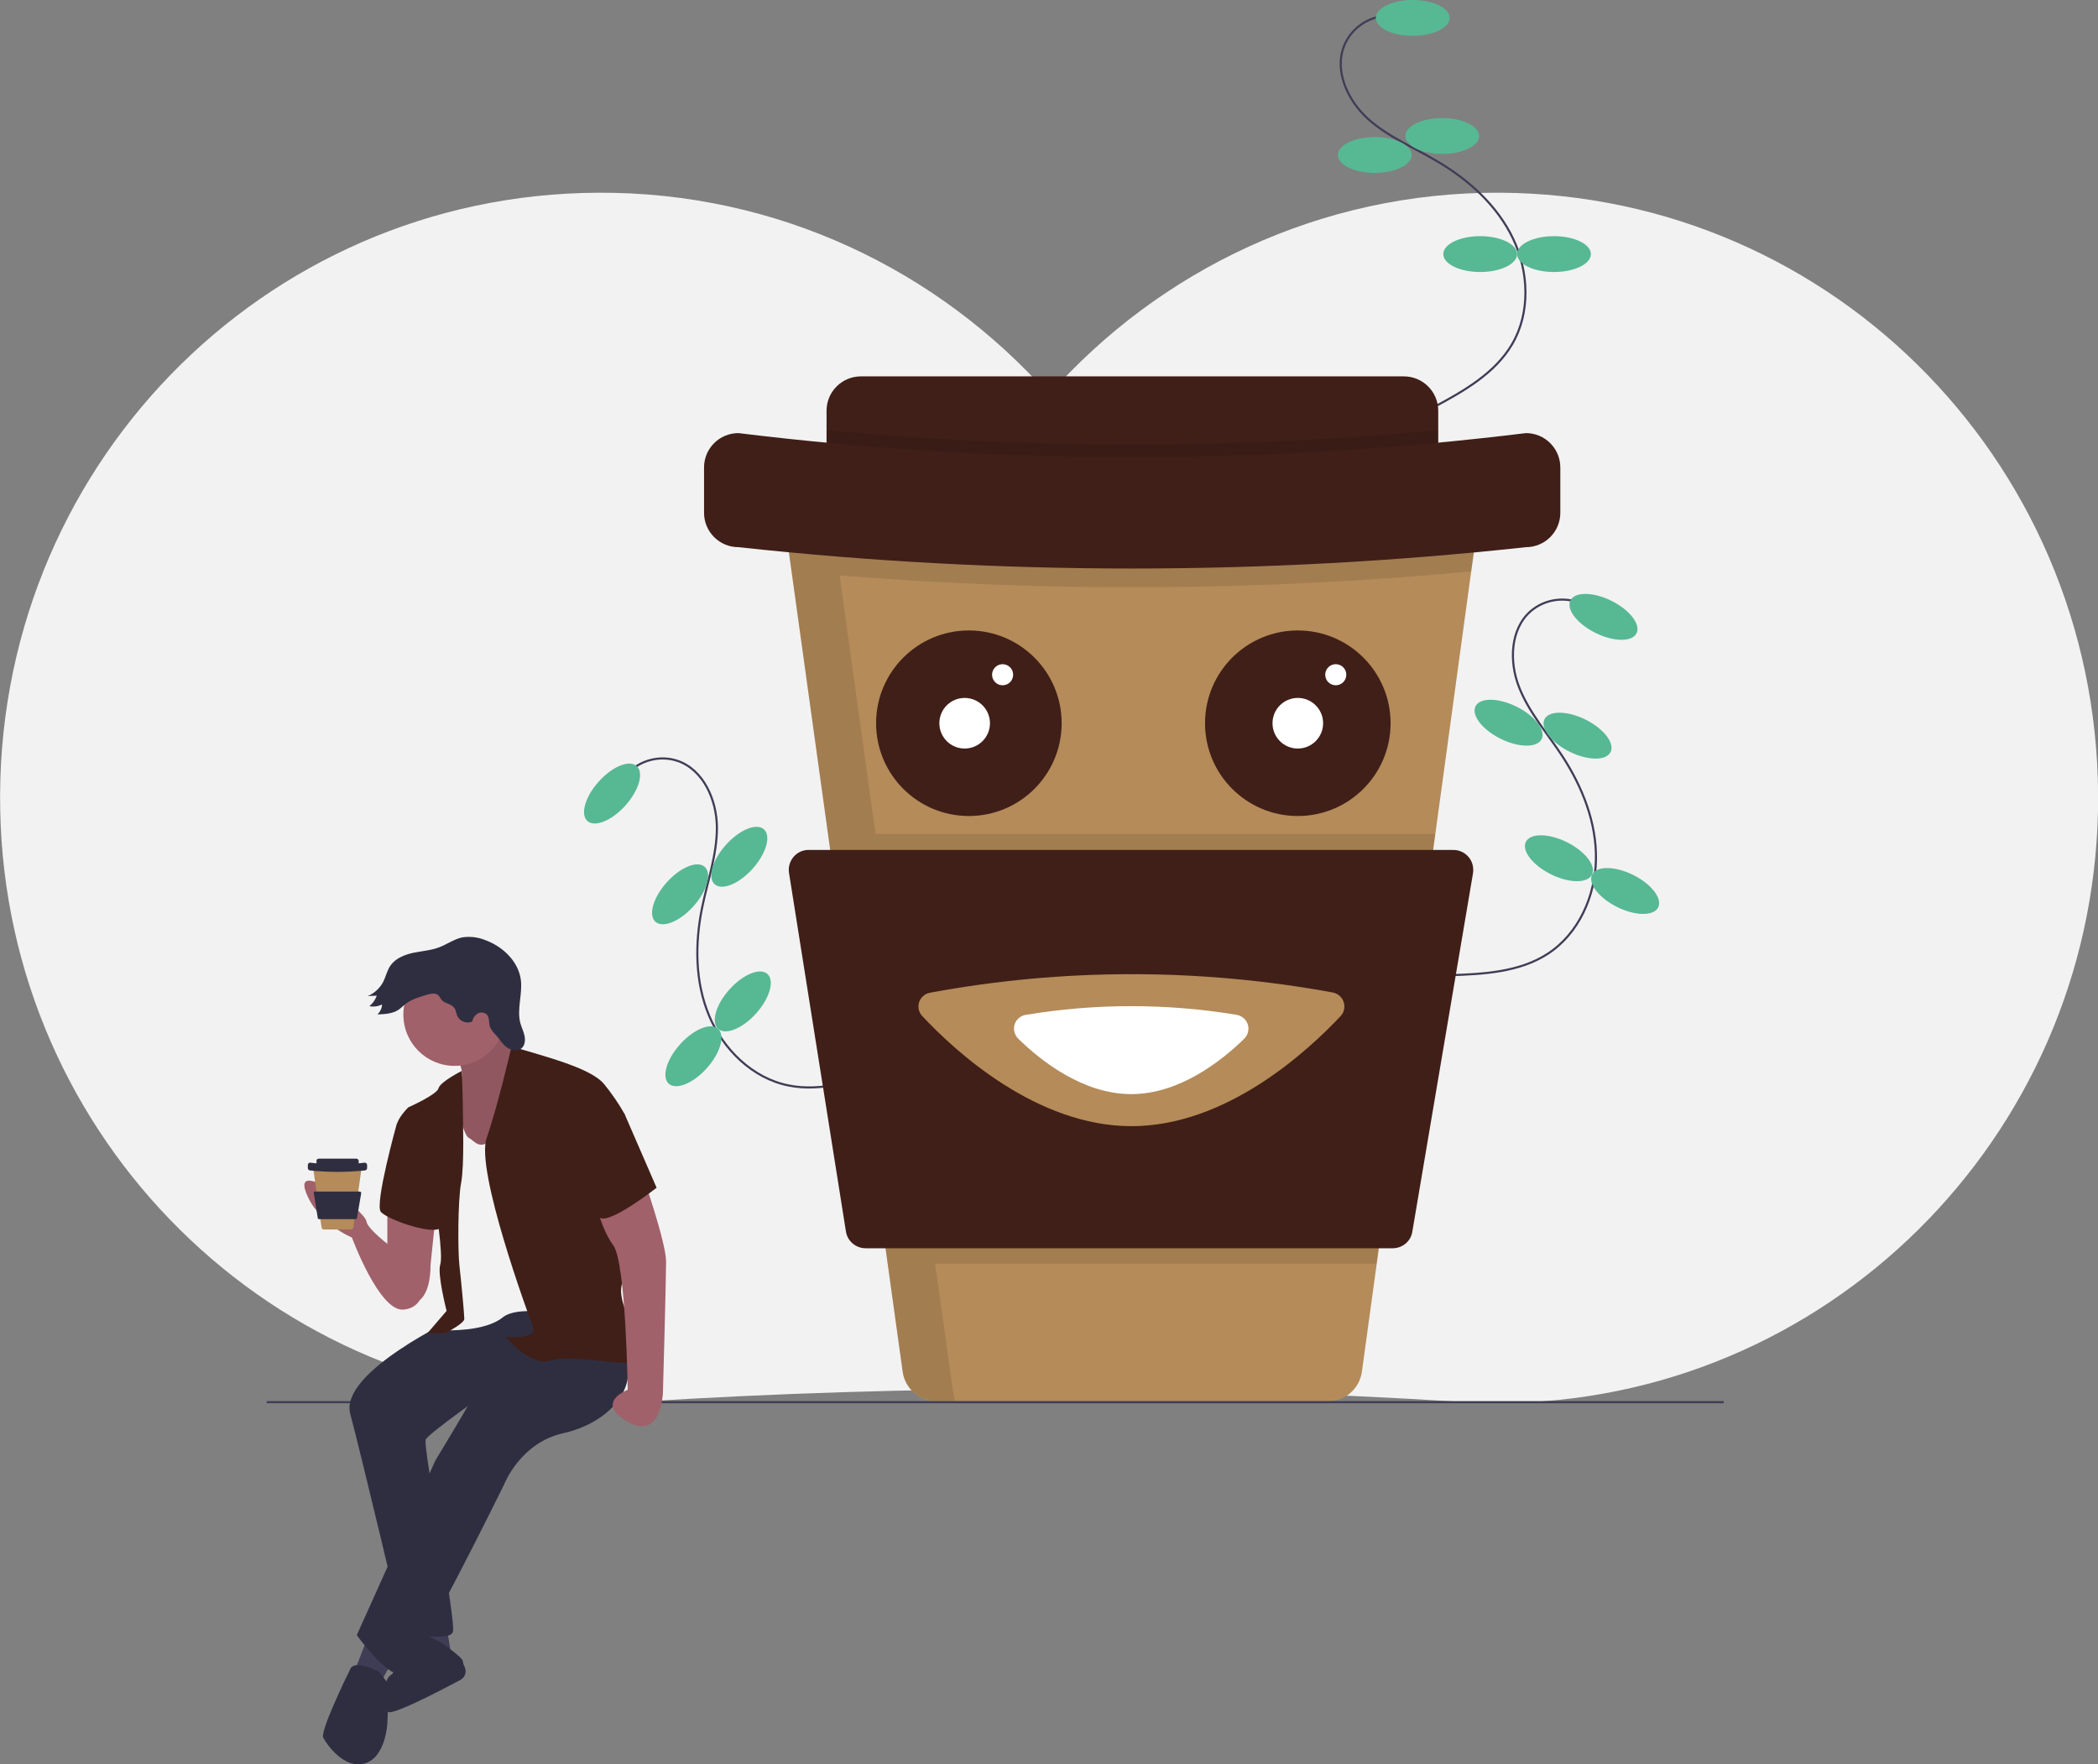 <?xml version="1.0" encoding="utf-8"?>
<!-- Generator: Adobe Illustrator 24.1.2, SVG Export Plug-In . SVG Version: 6.00 Build 0)  -->
<svg version="1.1" id="b49f4f68-d79e-4476-a14b-b3f27440c724"
	 xmlns="http://www.w3.org/2000/svg" xmlns:xlink="http://www.w3.org/1999/xlink" x="0px" y="0px" viewBox="0 0 995 836.7"
	 style="enable-background:new 0 0 995 836.7;" xml:space="preserve">
<rect x="0" y="0" width="995" height="836.7" fill="#808080" stroke="none"/>
<style type="text/css">
	.st0{fill:#F2F2F2;}
	.st1{fill:none;stroke:#3F3D56;stroke-miterlimit:10;}
	.st2{fill:#57B894;}
	.st3{fill:#B48B59;}
	.st4{fill:#401F18;}
	.st5{opacity:0.1;enable-background:new    ;}
	.st6{fill:#FFFFFF;}
	.st7{fill:#A0616A;}
	.st8{fill:#3F3D56;}
	.st9{fill:#2F2E41;}
</style>
<path class="st0" d="M711.3,91.4c-85-0.4-161.4,36.7-213.8,95.8C445,128.1,368.7,91,283.7,91.4C124.1,92.1-3.1,223.5,0.1,384.2
	C3.1,540,129.5,665.4,285,665.4c6,0,12-0.2,18-0.6c129.6-8.1,259.5-8.1,389.1,0c5.9,0.4,11.9,0.6,18,0.6
	c155.5,0,281.9-125.4,284.9-281.2C998.1,223.5,870.9,92.1,711.3,91.4z"/>
<path class="st1" d="M657.4,7.5c-8.7,0.5-16.4,5.9-19.8,13.9c-5,12,1.4,26,11,34.8c9.6,8.7,21.9,13.7,33,20.3
	c15,8.8,28.5,21,36,36.7c7.5,15.7,8.3,35.2-0.5,50.1c-8.2,13.9-23.1,22.3-37.3,29.9"/>
<ellipse class="st2" cx="670" cy="8.5" rx="17.5" ry="8.5"/>
<ellipse class="st2" cx="684" cy="64.5" rx="17.5" ry="8.5"/>
<ellipse class="st2" cx="652" cy="73.5" rx="17.5" ry="8.5"/>
<ellipse class="st2" cx="702" cy="120.5" rx="17.5" ry="8.5"/>
<ellipse class="st2" cx="737" cy="120.5" rx="17.5" ry="8.5"/>
<path class="st1" d="M749.9,286.2c-8-3.4-17.3-2-23.9,3.6c-9.8,8.5-10.3,24-5.6,36c4.7,12.1,13.5,22,20.6,32.9
	c9.5,14.6,16.2,31.5,15.9,48.9s-8.2,35.2-22.8,44.7c-13.5,8.8-30.6,9.7-46.7,10.2"/>
<ellipse transform="matrix(0.444 -0.896 0.896 0.444 160.361 844.137)" class="st2" cx="760.7" cy="292.8" rx="8.5" ry="17.5"/>
<ellipse transform="matrix(0.444 -0.896 0.896 0.444 102.988 864.408)" class="st2" cx="748.4" cy="349.2" rx="8.5" ry="17.5"/>
<ellipse transform="matrix(0.444 -0.896 0.896 0.444 90.355 831.723)" class="st2" cx="715.7" cy="343" rx="8.5" ry="17.5"/>
<ellipse transform="matrix(0.444 -0.896 0.896 0.444 46.014 888.876)" class="st2" cx="739.6" cy="407.3" rx="8.5" ry="17.5"/>
<ellipse transform="matrix(0.444 -0.896 0.896 0.444 49.501 925.606)" class="st2" cx="771" cy="422.9" rx="8.5" ry="17.5"/>
<path class="st1" d="M298,366.4c6.2-6.1,15.3-8.3,23.5-5.5c12.2,4.3,18.4,18.5,18.5,31.4s-4.4,25.4-7,38.1
	c-3.5,17.1-3.4,35.3,3.3,51.3s20.6,29.7,37.7,33.1c15.8,3.2,32-2.3,47.2-7.7"/>
<ellipse transform="matrix(0.668 -0.744 0.744 0.668 -183.76 340.832)" class="st2" cx="290.3" cy="376.5" rx="17.5" ry="8.5"/>
<ellipse transform="matrix(0.668 -0.744 0.744 0.668 -208.635 380.723)" class="st2" cx="322.6" cy="424.3" rx="17.5" ry="8.5"/>
<ellipse transform="matrix(0.668 -0.744 0.744 0.668 -186.09 395.712)" class="st2" cx="350.7" cy="406.5" rx="17.5" ry="8.5"/>
<ellipse transform="matrix(0.668 -0.744 0.744 0.668 -236.61 419.612)" class="st2" cx="352.3" cy="475.2" rx="17.5" ry="8.5"/>
<ellipse transform="matrix(0.668 -0.744 0.744 0.668 -263.733 410.846)" class="st2" cx="328.9" cy="501.2" rx="17.5" ry="8.5"/>
<path class="st3" d="M700.5,251l-2.8,20.2l-17,124.5l-27.8,203.8l-7,51c-1.1,8.1-8,14.1-16.1,14.1H444.2c-8.1,0-15-6-16.1-14
	l-7.1-51.1l-28.3-203.8L375.4,271l-2.8-20c-1.2-8.9,5-17.1,13.9-18.3c0.7-0.1,1.5-0.2,2.2-0.2h295.7c9,0,16.3,7.3,16.3,16.3
	C700.6,249.5,700.6,250.2,700.5,251z"/>
<path class="st4" d="M408.3,178.5h257.5c9,0,16.3,7.3,16.3,16.3v21.5c0,9-7.3,16.3-16.3,16.3H408.3c-9,0-16.3-7.3-16.3-16.3v-21.5
	C392,185.8,399.3,178.5,408.3,178.5z"/>
<path class="st5" d="M682,204v12.2c0,9-7.3,16.3-16.3,16.3H408.3c-9,0-16.3-7.3-16.3-16.3V204C488.4,213.2,585.6,213.2,682,204z"/>
<circle class="st4" cx="459.5" cy="343" r="44"/>
<circle class="st4" cx="615.5" cy="343" r="44"/>
<circle class="st6" cx="457.5" cy="343" r="12"/>
<circle class="st6" cx="475.5" cy="320" r="5"/>
<circle class="st6" cx="615.5" cy="343" r="12"/>
<circle class="st6" cx="633.5" cy="320" r="5"/>
<path class="st5" d="M699.6,243L699.6,243C699.6,243,699.5,243,699.6,243c-0.4-1.2-1-2.2-1.7-3.2l0,0c-0.2-0.3-0.4-0.6-0.6-0.9
	c-0.1-0.1-0.1-0.2-0.2-0.3c-0.6-0.8-1.3-1.5-2.1-2.2c-0.2-0.1-0.3-0.3-0.5-0.4c-0.2-0.2-0.4-0.3-0.6-0.5c-0.3-0.2-0.5-0.4-0.8-0.5
	c-0.2-0.1-0.4-0.3-0.6-0.4c-0.3-0.2-0.7-0.4-1-0.5c-0.2-0.1-0.3-0.2-0.5-0.2c-0.3-0.1-0.7-0.3-1-0.4c-0.1-0.1-0.3-0.1-0.4-0.2
	c-0.5-0.2-1-0.3-1.5-0.4c-0.1,0-0.2,0-0.4-0.1c-0.4-0.1-0.8-0.2-1.2-0.2c-0.2,0-0.3,0-0.5-0.1c-0.5-0.1-1.1-0.1-1.6-0.1l0,0H388.7
	c-9,0-16.3,7.4-16.2,16.4c0,0.7,0.1,1.4,0.1,2.1l0.5,3.4l2.3,16.7l0,0l17.3,124.5h0l22.7,163.5l12.7,91.4c1.1,8,8,14,16.1,14h8.8
	c-0.4-1.1-0.7-2.3-0.9-3.5l-8.6-61.6h209.4l27.8-203.8H415.2l-17-122.6c99.7,8.1,200,7.4,299.6-1.9l2.8-20.2
	C700.8,248.3,700.5,245.5,699.6,243z"/>
<path class="st4" d="M723.7,259.5c-124.1,13.5-249.4,13.5-373.5,0c-9,0-16.3-7.3-16.3-16.3l0,0v-21.5c0-9,7.3-16.3,16.3-16.3l0,0
	c124,15.2,249.5,15.2,373.5,0c9,0,16.3,7.3,16.3,16.3v21.5C740,252.2,732.7,259.5,723.7,259.5z"/>
<path class="st4" d="M660.5,592h-250c-4.6,0-8.6-3.4-9.3-7.9l-27-170.1c-0.8-5.1,2.7-10,7.8-10.8c0.5-0.1,1-0.1,1.5-0.1h305.8
	c5.2,0,9.4,4.2,9.4,9.4c0,0.5,0,1.1-0.1,1.6l-28.8,170.1C669.1,588.7,665.1,592,660.5,592z"/>
<path class="st3" d="M632.1,470.7c3.6,0.7,6,4.1,5.4,7.8c-0.2,1.3-0.8,2.4-1.7,3.4c-15.9,16.9-54.3,52.2-99.2,52.2
	s-83.4-35.3-99.2-52.2c-2.5-2.7-2.4-6.9,0.3-9.4c0.9-0.9,2.1-1.5,3.4-1.7C504.1,459.1,568.9,459.1,632.1,470.7L632.1,470.7z"/>
<path class="st6" d="M586.5,481.3c3.6,0.6,6.1,4,5.5,7.6c-0.2,1.4-0.9,2.7-1.9,3.7c-10.7,10.5-30.7,26.3-53.6,26.3
	c-22.9,0-42.9-15.8-53.6-26.3c-2.6-2.6-2.7-6.8-0.1-9.4c1-1,2.3-1.7,3.7-1.9C519.6,475.8,553.4,475.8,586.5,481.3L586.5,481.3z"/>
<line class="st1" x1="126.5" y1="665" x2="817.5" y2="665"/>
<path class="st7" d="M183.7,572.4v28.1l14.4,16.7c0,0,6.1-2.3,6.1-17.5l2.3-22L183.7,572.4z"/>
<path class="st7" d="M198.1,600.6c0,0-23.6-16-24.3-21.3s-34.2-29.7-28.9-14.4c5.3,15.2,22,22,22,22s12.9,35,24.3,34.2
	S202.7,605.9,198.1,600.6z"/>
<polygon class="st8" points="211.8,771.6 214.1,785.3 201.9,782.3 201.9,771.6 "/>
<path class="st9" d="M209.5,779.2c0,0-14.1-8.3-14.6-4.5s-6.7,18.2-9.7,19.8c-3,1.5-6.8,18.2,0,17.5c5.3-0.6,24.7-10.8,33.2-15.3
	c2.2-1.2,3-3.8,2-6.1c-0.5-0.9-0.8-1.9-1-3C219.4,786.1,209.5,779.2,209.5,779.2z"/>
<path class="st9" d="M216.3,624.9c0,0-55.5,25.8-50.2,45.6c5.3,19.8,25.1,103.4,25.1,103.4s22,5.3,23.6,0s-14.4-88.2-12.9-91.2
	c1.5-3,29.7-22.8,29.7-22.8l57.8-24.3L265,612.7L216.3,624.9z"/>
<polygon class="st8" points="174.5,776.2 167.7,793.7 179.9,799 187.5,785.3 "/>
<path class="st7" d="M215.6,500.2c0,0,6.8,9.1,1.5,13.7c-5.3,4.6-1.5,21.3-1.5,21.3l6.8,19l27.4-5.3v-31.2l-1.5-15.2
	c0,0-13.7-12.9-15.2-22.8S215.6,500.2,215.6,500.2z"/>
<path class="st5" d="M215.6,500.2c0,0,6.8,9.1,1.5,13.7c-5.3,4.6-1.5,21.3-1.5,21.3l6.8,19l27.4-5.3v-31.2l-1.5-15.2
	c0,0-13.7-12.9-15.2-22.8S215.6,500.2,215.6,500.2z"/>
<path class="st9" d="M261.2,618.8c0,0-35.7,39.5-35.7,41.1c0,1.5-19,32.7-19,32.7l-37.3,82.9c0,0,14.4,19.8,20.5,18.2
	c6.1-1.5,49.4-89.7,49.4-89.7s7.6-19.8,28.1-24.3c20.5-4.6,36.5-20.5,28.9-38.8S261.2,618.8,261.2,618.8z"/>
<circle class="st7" cx="215.6" cy="481.2" r="24.3"/>
<path class="st0" d="M216.3,520.7c0,0,3,17.5,6.1,19c3,1.5,5.3,6.8,12.2-0.8s12.9-22.8,12.9-22.8l23.6,28.9l2.3,79.8
	c0,0-26.6-6.8-35,0c-8.4,6.8-26.6,6.1-26.6,6.1l3.8-15.2l-3-25.8l0.8-23.6l0.8-16.7L216.3,520.7z"/>
<path class="st4" d="M219,507.9c0,0-10.3,5.2-11,8.2s-14.4,9.1-14.4,9.1s-5.3,5.3-5.3,8.4s18.2,38,18.2,38s3.8,23.6,2.3,28.1
	s3,22,3,22l-9.1,10.6h8.4c0,0,9.1-4.6,9.1-6.8s-1.5-18.2-2.3-25.1c-0.8-6.8-0.8-31.2,0.8-39.5s0.8-30.4,0.8-35.7
	S219,507.9,219,507.9z"/>
<path class="st4" d="M242.6,496.4c0,0,3.4,0.8,13.3,3.8s25.1,7.6,30.4,13.7c3.7,4.5,7,9.3,9.9,14.4l-3,54.7c0,0,6.1,11.4,5.3,17.5
	s-6.8,6.8-2.3,19.8s13.7,24.3,5.3,25.8c-8.4,1.5-30.4-3.8-40.3-0.8S239.9,634,239.9,634s15.2,1.5,12.9-4.6
	c-2.3-6.1-27.4-74.5-22-89.7C236.1,524.5,242.6,496.4,242.6,496.4z"/>
<path class="st4" d="M192,529.9l-3.8,3c0,0-10.6,38-7.6,41.8c3,3.8,27.4,12.2,28.9,6.8S192,529.9,192,529.9z"/>
<path class="st7" d="M304.5,556.5c0,0,11.4,32.7,11.4,41.8c0,9.1-1.5,62.3-1.5,62.3s-0.8,22.8-16.7,13.7c-16-9.1,0-15.2,0-15.2
	s-0.8-60.1-6.8-68.4s-8.4-20.5-8.4-20.5L304.5,556.5z"/>
<path class="st9" d="M179.9,792.9c0,0-11.4-6.1-13.7-1.5c-2.3,4.6-14.4,29.7-12.9,32.7c1.5,3,9.9,15.2,19.8,12.2s10.6-19,10.6-19
	l0.8-18.2L179.9,792.9z"/>
<path class="st9" d="M210.8,475.3c1.7,0.8,3.7,1.3,4.7,2.8c0.8,1.1,0.9,2.6,1.4,3.8c1.3,2.6,4.4,3.7,7,2.6c0.3-1.5,1.2-2.9,2.5-3.7
	c1.3-0.9,3-0.8,4.3,0.2c1.6,1.5,1,4.1,1.7,6.1c0.7,1.4,1.6,2.7,2.8,3.8c1.7,1.9,3,4.2,5,5.7s5,2.2,7,0.7c1.7-1.3,2-3.8,1.6-5.9
	s-1.4-4-2-6.1c-1.8-6.7,1.1-13.8,0.2-20.7c-1.2-8.8-8.7-15.8-17-18.8c-3.5-1.4-7.3-1.8-11-1.2c-3.8,0.9-7.1,3.3-10.8,4.7
	c-3.9,1.5-8.2,1.7-12.3,2.6s-8.3,2.6-10.7,6c-1.7,2.4-2.2,5.4-3.6,8c-1.6,2.9-4.1,5.2-7.2,6.5l4.3-0.2c-0.7,1.9-1.9,3.7-3.5,5
	c2,0.4,4.1,0.1,6-0.8c-0.1,1.8-0.9,3.5-2.2,4.7c3.3-0.1,6.9-0.3,9.7-2c1.4-0.9,2.5-2.1,3.8-3.1c2.8-2.1,6.2-3.1,9.6-4.1
	c1.8-0.5,3.9-1.2,5.5-0.1C208.9,472.8,209.1,474.5,210.8,475.3z"/>
<path class="st4" d="M284.8,519.2l11.4,9.1l15.2,35c0,0-21.3,16.7-26.6,14.4s-14.4-42.6-14.4-42.6L284.8,519.2z"/>
<path class="st3" d="M171.4,554.5l-0.2,1.4l-1.2,8.6l-1.9,14.1l-0.5,3.5c-0.1,0.6-0.6,1-1.1,1h-12.9c-0.6,0-1-0.4-1.1-1l-0.5-3.5
	l-2-14.1l-1.2-8.6l-0.2-1.4c-0.1-0.6,0.3-1.2,1-1.3c0.1,0,0.1,0,0.2,0h20.5c0.6,0,1.1,0.5,1.1,1.1
	C171.4,554.4,171.4,554.5,171.4,554.5z"/>
<path class="st9" d="M151.2,549.5H169c0.6,0,1.1,0.5,1.1,1.1v1.5c0,0.6-0.5,1.1-1.1,1.1h-17.8c-0.6,0-1.1-0.5-1.1-1.1v-1.5
	C150,550,150.5,549.5,151.2,549.5z"/>
<path class="st9" d="M173,555.1c-8.6,0.9-17.3,0.9-25.9,0c-0.6,0-1.1-0.5-1.1-1.1l0,0v-1.5c0-0.6,0.5-1.1,1.1-1.1
	c8.6,1.1,17.3,1.1,25.9,0c0.6,0,1.1,0.5,1.1,1.1v1.5C174.1,554.6,173.6,555.1,173,555.1z"/>
<path class="st9" d="M168.6,578.2h-17.3c-0.3,0-0.6-0.2-0.6-0.6l-1.9-11.8c-0.1-0.4,0.2-0.7,0.5-0.7c0,0,0.1,0,0.1,0h21.2
	c0.4,0,0.7,0.3,0.7,0.7c0,0,0,0.1,0,0.1l-2,11.8C169.2,577.9,169,578.2,168.6,578.2z"/>
</svg>
